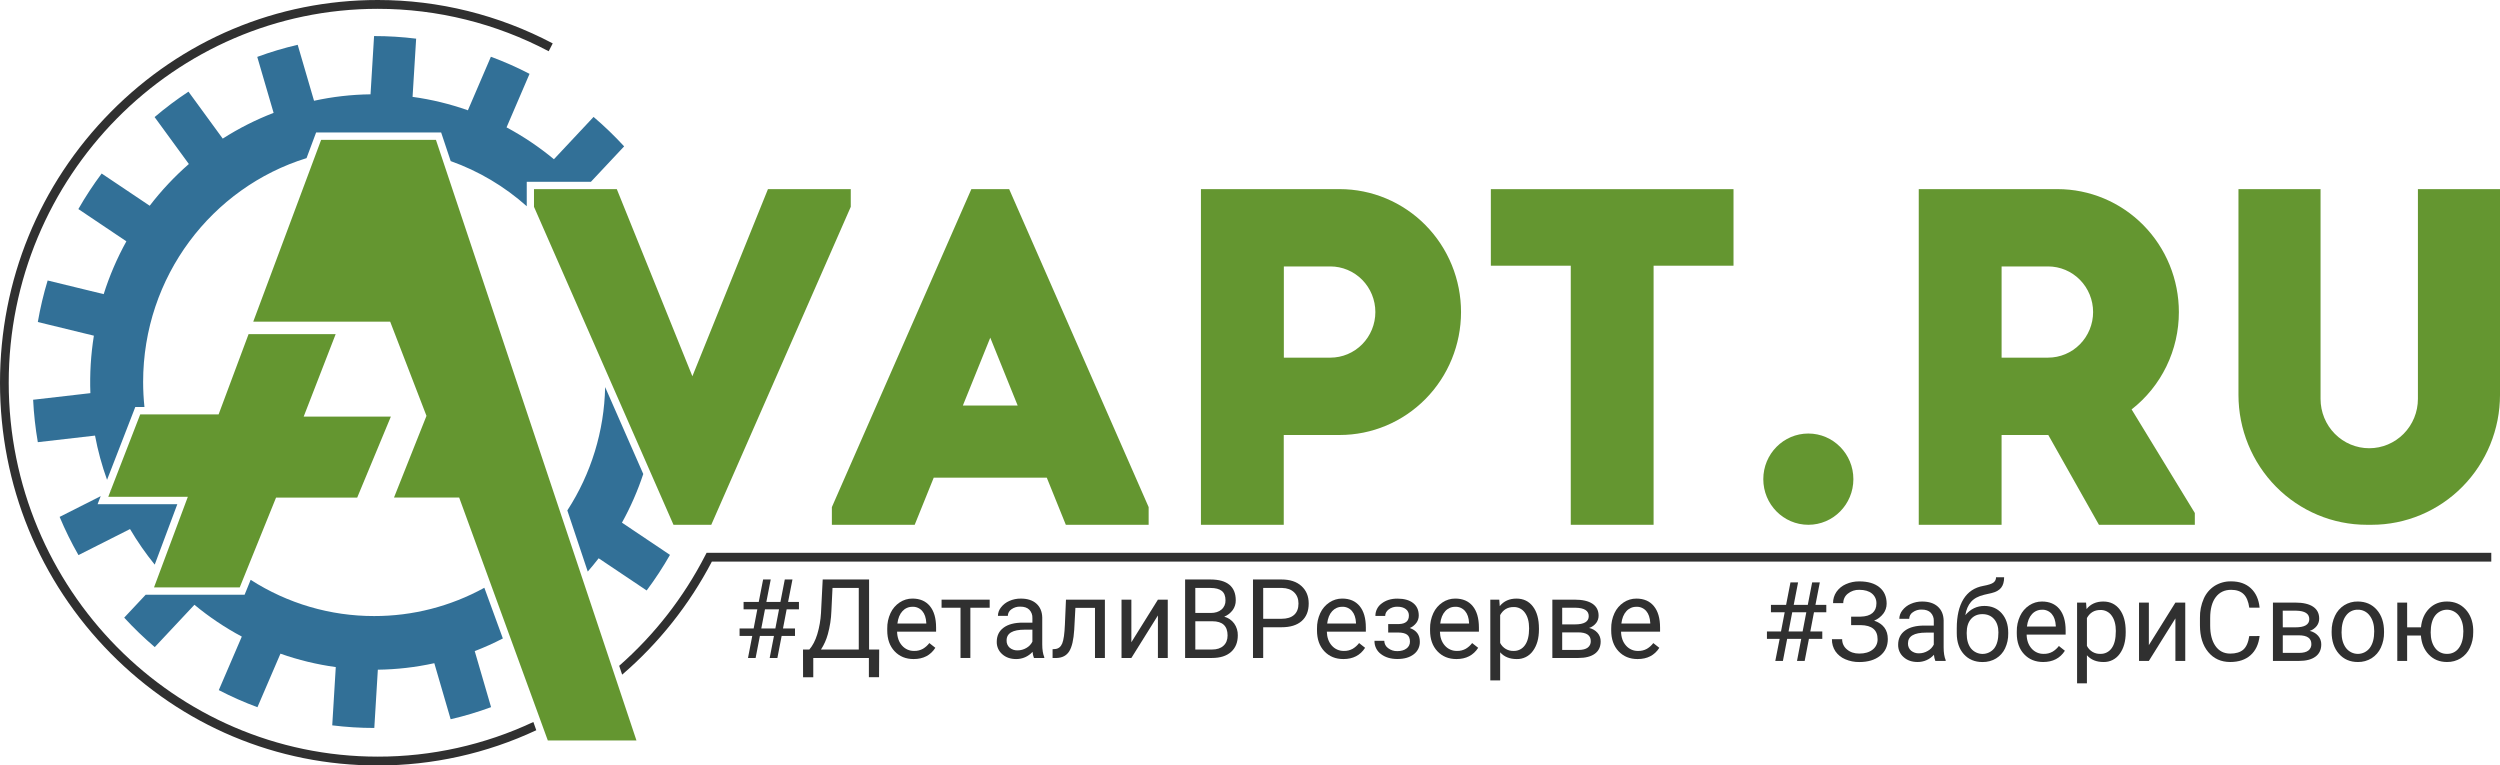 <?xml version="1.0" encoding="UTF-8"?> <svg xmlns="http://www.w3.org/2000/svg" width="307" height="94" viewBox="0 0 307 94" fill="none"> <g clip-path="url(#clip0_75_173)"> <path d="M95.042 78.092H93.315L92.79 80.799H91.854L92.377 78.092H90.82V77.178H92.548L92.998 74.829H91.312V73.915H93.175L93.711 71.161H94.645L94.109 73.915H95.837L96.372 71.161H97.314L96.778 73.915H98.111V74.829H96.601L96.151 77.178H97.626V78.092H95.986L95.463 80.799H94.517L95.042 78.092ZM93.486 77.178H95.214L95.665 74.829H93.938L93.486 77.178Z" fill="#303030"></path> <path d="M107.948 83.163H106.699V80.799H99.87V83.17H98.616L98.609 79.76H99.387C99.797 79.293 100.123 78.666 100.364 77.877C100.616 77.034 100.768 76.165 100.818 75.286L101.028 71.161H106.723V79.76H107.965L107.948 83.163ZM100.818 79.76H105.457V72.2H102.232L102.095 75.036C102.062 75.996 101.916 76.948 101.661 77.872C101.479 78.542 101.195 79.179 100.818 79.76V79.76Z" fill="#303030"></path> <path d="M112.194 80.932C111.236 80.932 110.457 80.614 109.855 79.976C109.254 79.338 108.954 78.485 108.954 77.417V77.192C108.942 76.535 109.08 75.883 109.356 75.288C109.603 74.754 109.992 74.3 110.48 73.978C110.944 73.667 111.488 73.502 112.045 73.504C112.966 73.504 113.68 73.811 114.188 74.425C114.695 75.038 114.95 75.917 114.952 77.059V77.569H110.162C110.179 78.274 110.383 78.845 110.773 79.281C110.959 79.492 111.189 79.661 111.445 79.773C111.702 79.886 111.98 79.94 112.26 79.933C112.639 79.945 113.013 79.853 113.345 79.668C113.646 79.487 113.91 79.25 114.122 78.968L114.86 79.551C114.268 80.471 113.38 80.932 112.194 80.932ZM112.045 74.516C111.814 74.511 111.584 74.557 111.372 74.65C111.16 74.743 110.971 74.881 110.816 75.055C110.484 75.414 110.279 75.92 110.201 76.572H113.748V76.478C113.713 75.856 113.548 75.374 113.252 75.032C113.101 74.859 112.915 74.723 112.706 74.633C112.498 74.543 112.271 74.501 112.045 74.511V74.516Z" fill="#303030"></path> <path d="M121.533 74.63H119.16V80.799H117.951V74.63H115.625V73.638H121.533V74.63Z" fill="#303030"></path> <path d="M126.969 80.799C126.875 80.558 126.817 80.303 126.799 80.045C126.544 80.327 126.233 80.552 125.886 80.705C125.539 80.858 125.165 80.936 124.787 80.932C124.089 80.932 123.517 80.733 123.071 80.333C122.855 80.146 122.683 79.913 122.567 79.651C122.451 79.389 122.394 79.103 122.401 78.816C122.401 78.07 122.681 77.491 123.242 77.078C123.802 76.665 124.589 76.459 125.603 76.46H126.779V75.897C126.789 75.709 126.76 75.522 126.695 75.346C126.629 75.17 126.529 75.009 126.4 74.874C126.149 74.62 125.776 74.493 125.283 74.494C124.896 74.48 124.514 74.596 124.199 74.824C124.066 74.911 123.957 75.029 123.881 75.169C123.804 75.309 123.763 75.466 123.761 75.625H122.545C122.552 75.247 122.685 74.882 122.921 74.589C123.189 74.242 123.54 73.97 123.941 73.798C124.386 73.6 124.868 73.501 125.355 73.507C126.17 73.507 126.808 73.713 127.27 74.126C127.731 74.539 127.971 75.107 127.988 75.831V79.128C127.988 79.784 128.071 80.308 128.237 80.696V80.802L126.969 80.799ZM124.963 79.866C125.342 79.866 125.714 79.763 126.041 79.569C126.359 79.393 126.617 79.122 126.779 78.794V77.324H125.833C124.35 77.324 123.609 77.763 123.61 78.641C123.602 78.811 123.631 78.98 123.697 79.136C123.762 79.292 123.862 79.431 123.989 79.542C124.264 79.766 124.61 79.881 124.963 79.866V79.866Z" fill="#303030"></path> <path d="M135.681 73.638V80.799H134.464V74.65H132.059L131.915 77.333C131.838 78.565 131.635 79.445 131.305 79.975C130.974 80.504 130.453 80.78 129.74 80.802H129.256V79.723L129.601 79.697C129.993 79.653 130.274 79.423 130.444 79.007C130.615 78.592 130.723 77.825 130.77 76.705L130.901 73.64L135.681 73.638Z" fill="#303030"></path> <path d="M142.192 73.638H143.401V80.799H142.192V75.576L138.932 80.799H137.723V73.638H138.932V78.866L142.192 73.638Z" fill="#303030"></path> <path d="M145.531 80.799V71.161H148.641C149.672 71.161 150.449 71.377 150.97 71.809C151.491 72.242 151.752 72.882 151.751 73.73C151.757 74.159 151.624 74.579 151.372 74.924C151.104 75.282 150.746 75.56 150.336 75.729C150.824 75.857 151.254 76.15 151.554 76.56C151.857 76.983 152.015 77.496 152.002 78.019C152.002 78.884 151.725 79.564 151.172 80.059C150.618 80.553 149.836 80.8 148.826 80.799H145.531ZM146.785 75.272H148.681C149.229 75.272 149.669 75.133 149.997 74.854C150.16 74.716 150.289 74.542 150.375 74.346C150.46 74.149 150.5 73.935 150.491 73.72C150.491 73.188 150.338 72.803 150.031 72.562C149.723 72.32 149.262 72.2 148.639 72.2H146.783L146.785 75.272ZM146.785 76.291V79.76H148.858C149.442 79.76 149.903 79.607 150.24 79.3C150.577 78.994 150.746 78.571 150.747 78.032C150.747 76.872 150.124 76.291 148.878 76.291H146.785Z" fill="#303030"></path> <path d="M155.121 77.026V80.799H153.867V71.161H157.376C158.417 71.161 159.233 71.43 159.823 71.969C160.414 72.508 160.709 73.221 160.709 74.106C160.709 75.04 160.42 75.76 159.843 76.268C159.265 76.776 158.439 77.029 157.362 77.026H155.121ZM155.121 75.987H157.376C158.046 75.987 158.56 75.827 158.918 75.506C159.276 75.186 159.454 74.723 159.454 74.117C159.454 73.541 159.275 73.082 158.918 72.738C158.561 72.394 158.071 72.215 157.447 72.2H155.121V75.987Z" fill="#303030"></path> <path d="M164.968 80.932C164.01 80.932 163.23 80.614 162.629 79.976C162.028 79.338 161.727 78.485 161.727 77.417V77.192C161.716 76.535 161.853 75.883 162.129 75.288C162.376 74.754 162.765 74.3 163.253 73.978C163.717 73.667 164.262 73.502 164.818 73.504C165.739 73.504 166.454 73.811 166.961 74.425C167.469 75.038 167.724 75.917 167.726 77.059V77.569H162.936C162.953 78.274 163.157 78.845 163.547 79.281C163.733 79.492 163.962 79.661 164.219 79.773C164.476 79.886 164.754 79.94 165.033 79.933C165.412 79.945 165.787 79.853 166.118 79.668C166.419 79.487 166.683 79.25 166.896 78.968L167.634 79.551C167.042 80.471 166.153 80.932 164.968 80.932ZM164.818 74.516C164.587 74.511 164.358 74.557 164.146 74.65C163.934 74.743 163.744 74.881 163.589 75.055C163.259 75.414 163.055 75.92 162.976 76.572H166.517V76.478C166.482 75.856 166.317 75.374 166.02 75.032C165.871 74.859 165.685 74.724 165.477 74.633C165.269 74.543 165.044 74.502 164.818 74.511V74.516Z" fill="#303030"></path> <path d="M173.012 75.596C173.018 75.442 172.986 75.289 172.92 75.15C172.854 75.011 172.756 74.89 172.633 74.798C172.382 74.602 172.036 74.504 171.597 74.504C171.213 74.49 170.836 74.609 170.528 74.841C170.244 75.066 170.101 75.331 170.101 75.636H168.899C168.895 75.337 168.963 75.041 169.098 74.775C169.232 74.508 169.428 74.279 169.669 74.106C170.184 73.71 170.827 73.511 171.597 73.511C172.425 73.511 173.07 73.691 173.532 74.052C173.993 74.412 174.223 74.925 174.223 75.591C174.224 75.911 174.123 76.222 173.936 76.479C173.725 76.764 173.443 76.986 173.118 77.122C173.942 77.404 174.354 77.96 174.354 78.789C174.364 79.092 174.301 79.392 174.17 79.665C174.038 79.937 173.844 80.172 173.602 80.35C173.101 80.734 172.433 80.926 171.596 80.925C170.781 80.925 170.11 80.724 169.581 80.32C169.327 80.134 169.121 79.888 168.983 79.603C168.844 79.319 168.777 79.004 168.786 78.687H169.988C169.99 78.862 170.033 79.035 170.113 79.191C170.193 79.347 170.308 79.481 170.449 79.584C170.778 79.841 171.185 79.974 171.6 79.958C172.061 79.958 172.433 79.85 172.718 79.635C172.851 79.541 172.959 79.416 173.033 79.269C173.107 79.123 173.145 78.961 173.142 78.796C173.142 78.397 173.024 78.109 172.787 77.935C172.549 77.761 172.18 77.674 171.679 77.674H170.47V76.635H171.784C172.604 76.609 173.013 76.263 173.012 75.596Z" fill="#303030"></path> <path d="M178.853 80.932C177.894 80.932 177.115 80.614 176.514 79.976C175.913 79.338 175.612 78.485 175.612 77.417V77.192C175.6 76.535 175.738 75.883 176.014 75.288C176.261 74.754 176.65 74.301 177.138 73.978C177.602 73.667 178.147 73.502 178.703 73.504C179.624 73.504 180.339 73.811 180.846 74.425C181.353 75.038 181.608 75.917 181.611 77.059V77.569H176.821C176.838 78.274 177.042 78.845 177.432 79.281C177.617 79.492 177.847 79.661 178.104 79.773C178.36 79.886 178.638 79.94 178.918 79.933C179.297 79.945 179.671 79.853 180.003 79.668C180.304 79.487 180.568 79.25 180.78 78.968L181.52 79.551C180.927 80.471 180.038 80.932 178.853 80.932ZM178.703 74.516C178.472 74.511 178.243 74.557 178.031 74.65C177.819 74.743 177.629 74.881 177.474 75.055C177.143 75.414 176.939 75.92 176.86 76.572H180.401V76.478C180.367 75.856 180.201 75.374 179.905 75.032C179.756 74.859 179.57 74.724 179.362 74.633C179.154 74.543 178.929 74.502 178.703 74.511V74.516Z" fill="#303030"></path> <path d="M188.983 77.298C188.983 78.387 188.737 79.265 188.244 79.933C188.017 80.253 187.716 80.512 187.368 80.686C187.019 80.86 186.633 80.945 186.245 80.932C185.387 80.932 184.712 80.656 184.219 80.104V83.554H183.01V73.637H184.111L184.169 74.431C184.668 73.815 185.353 73.507 186.225 73.507C187.075 73.507 187.747 73.831 188.241 74.48C188.736 75.128 188.983 76.031 188.983 77.188V77.298ZM187.774 77.158C187.774 76.351 187.604 75.713 187.264 75.245C187.106 75.02 186.896 74.838 186.652 74.716C186.408 74.594 186.138 74.535 185.866 74.545C185.133 74.545 184.584 74.874 184.219 75.531V78.954C184.374 79.261 184.613 79.516 184.907 79.69C185.201 79.864 185.538 79.948 185.878 79.934C186.148 79.942 186.415 79.882 186.656 79.76C186.897 79.637 187.105 79.457 187.26 79.234C187.602 78.769 187.773 78.077 187.774 77.158Z" fill="#303030"></path> <path d="M190.629 80.799V73.638H193.386C194.327 73.638 195.049 73.804 195.552 74.137C196.055 74.47 196.307 74.959 196.307 75.603C196.31 75.927 196.206 76.243 196.013 76.5C195.789 76.787 195.487 77 195.144 77.113C195.54 77.197 195.9 77.405 196.173 77.708C196.43 77.998 196.569 78.377 196.562 78.767C196.562 79.425 196.324 79.928 195.847 80.277C195.37 80.625 194.696 80.799 193.823 80.799H190.629ZM191.837 76.675H193.4C194.531 76.675 195.097 76.34 195.098 75.669C195.099 74.997 194.562 74.651 193.486 74.63H191.837V76.675ZM191.837 77.655V79.814H193.837C194.342 79.814 194.721 79.718 194.97 79.529C195.093 79.437 195.192 79.316 195.257 79.176C195.323 79.036 195.353 78.882 195.346 78.728C195.346 78.013 194.828 77.655 193.791 77.655H191.837Z" fill="#303030"></path> <path d="M201.098 80.932C200.14 80.932 199.36 80.614 198.759 79.976C198.158 79.338 197.857 78.485 197.856 77.417V77.192C197.845 76.535 197.983 75.884 198.258 75.288C198.505 74.754 198.895 74.301 199.382 73.978C199.846 73.668 200.391 73.504 200.947 73.507C201.868 73.507 202.583 73.814 203.091 74.427C203.599 75.041 203.854 75.919 203.856 77.061V77.571H199.065C199.082 78.277 199.286 78.847 199.677 79.283C199.863 79.495 200.092 79.663 200.349 79.776C200.606 79.888 200.884 79.943 201.163 79.935C201.542 79.947 201.917 79.855 202.248 79.67C202.549 79.49 202.813 79.252 203.026 78.97L203.764 79.553C203.176 80.472 202.287 80.932 201.098 80.932ZM200.947 74.516C200.716 74.511 200.487 74.557 200.275 74.65C200.064 74.743 199.874 74.881 199.719 75.055C199.388 75.414 199.183 75.92 199.104 76.572H202.651V76.478C202.615 75.856 202.45 75.374 202.155 75.031C202.005 74.859 201.818 74.723 201.609 74.633C201.4 74.543 201.174 74.501 200.947 74.511V74.516Z" fill="#303030"></path> <path d="M221.191 78.453H219.463L218.94 81.161H218.007L218.542 78.453H216.98V77.54H218.708L219.159 75.19H217.471V74.277H219.333L219.869 71.522H220.804L220.269 74.277H221.997L222.532 71.522H223.473L222.938 74.277H224.27V75.19H222.757L222.307 77.54H223.777V78.453H222.136L221.613 81.161H220.672L221.191 78.453ZM219.636 77.54H221.363L221.814 75.19H220.086L219.636 77.54Z" fill="#303030"></path> <path d="M230.424 74.108C230.433 73.874 230.387 73.642 230.292 73.429C230.196 73.217 230.052 73.03 229.872 72.884C229.504 72.582 228.986 72.431 228.32 72.43C227.813 72.413 227.316 72.578 226.918 72.897C226.741 73.033 226.597 73.209 226.499 73.412C226.4 73.614 226.351 73.838 226.353 74.063H225.099C225.093 73.572 225.237 73.09 225.513 72.685C225.806 72.266 226.207 71.938 226.673 71.736C227.191 71.504 227.753 71.388 228.32 71.395C229.382 71.395 230.208 71.637 230.797 72.12C231.386 72.603 231.68 73.274 231.679 74.133C231.681 74.573 231.538 75.002 231.274 75.351C230.979 75.736 230.589 76.035 230.143 76.218C231.263 76.598 231.823 77.35 231.823 78.477C231.823 79.342 231.505 80.029 230.868 80.537C230.232 81.045 229.382 81.299 228.32 81.299C227.729 81.307 227.142 81.19 226.598 80.957C226.114 80.756 225.696 80.42 225.392 79.987C225.099 79.546 224.949 79.023 224.962 78.492H226.216C226.213 78.734 226.264 78.975 226.368 79.194C226.471 79.412 226.623 79.604 226.811 79.754C227.207 80.092 227.71 80.26 228.32 80.259C229.004 80.259 229.55 80.098 229.957 79.775C230.153 79.627 230.311 79.433 230.417 79.209C230.524 78.986 230.575 78.74 230.568 78.492C230.568 77.362 229.877 76.787 228.495 76.764H227.318V75.723H228.488C229.124 75.709 229.605 75.563 229.932 75.285C230.259 75.006 230.423 74.614 230.424 74.108Z" fill="#303030"></path> <path d="M237.66 81.161C237.565 80.92 237.508 80.665 237.489 80.406C237.234 80.689 236.923 80.914 236.576 81.067C236.23 81.22 235.855 81.297 235.477 81.294C234.779 81.294 234.207 81.094 233.761 80.694C233.546 80.508 233.374 80.275 233.258 80.013C233.142 79.75 233.086 79.465 233.092 79.178C233.092 78.431 233.372 77.852 233.932 77.439C234.491 77.027 235.279 76.821 236.294 76.821H237.47V76.258C237.479 76.07 237.45 75.883 237.385 75.707C237.32 75.531 237.219 75.371 237.091 75.236C236.839 74.981 236.466 74.855 235.974 74.855C235.586 74.842 235.205 74.958 234.889 75.186C234.757 75.273 234.648 75.391 234.571 75.531C234.495 75.671 234.454 75.827 234.451 75.987H233.235C233.242 75.609 233.375 75.244 233.612 74.951C233.879 74.604 234.23 74.331 234.631 74.16C235.076 73.962 235.558 73.862 236.045 73.868C236.86 73.868 237.499 74.075 237.96 74.487C238.421 74.899 238.661 75.468 238.679 76.192V79.489C238.679 80.146 238.762 80.67 238.927 81.057V81.163L237.66 81.161ZM235.653 80.228C236.032 80.228 236.405 80.125 236.731 79.93C237.049 79.754 237.307 79.484 237.47 79.156V77.686H236.523C235.04 77.686 234.3 78.125 234.3 79.003C234.292 79.172 234.321 79.341 234.387 79.498C234.453 79.653 234.553 79.792 234.679 79.903C234.954 80.127 235.299 80.242 235.651 80.228H235.653Z" fill="#303030"></path> <path d="M243.676 74.409C244.565 74.409 245.276 74.71 245.809 75.313C246.343 75.915 246.61 76.709 246.61 77.693V77.809C246.62 78.435 246.488 79.055 246.224 79.62C245.983 80.134 245.598 80.565 245.116 80.858C244.613 81.158 244.037 81.31 243.453 81.299C242.504 81.299 241.739 80.978 241.159 80.335C240.58 79.693 240.29 78.831 240.291 77.75V77.154C240.291 75.649 240.567 74.453 241.118 73.566C241.669 72.68 242.482 72.139 243.558 71.945C244.172 71.833 244.584 71.699 244.793 71.541C244.895 71.467 244.979 71.369 245.035 71.254C245.09 71.14 245.117 71.013 245.113 70.885H246.107C246.107 71.438 245.983 71.868 245.737 72.176C245.49 72.484 245.097 72.702 244.558 72.831L243.656 73.037C242.937 73.209 242.4 73.499 242.044 73.907C241.688 74.314 241.453 74.859 241.341 75.54C241.978 74.787 242.757 74.409 243.676 74.409ZM243.445 75.415C242.853 75.415 242.382 75.617 242.033 76.021C241.685 76.424 241.511 76.984 241.511 77.698V77.805C241.511 78.572 241.686 79.18 242.037 79.629C242.211 79.84 242.429 80.009 242.675 80.126C242.92 80.242 243.188 80.302 243.46 80.302C243.731 80.302 243.999 80.242 244.245 80.126C244.49 80.009 244.708 79.84 244.882 79.629C245.232 79.179 245.406 78.521 245.405 77.656C245.405 76.981 245.23 76.44 244.879 76.031C244.528 75.623 244.049 75.418 243.441 75.415H243.445Z" fill="#303030"></path> <path d="M250.902 81.294C249.944 81.294 249.165 80.975 248.564 80.338C247.962 79.7 247.662 78.847 247.661 77.778V77.554C247.65 76.897 247.787 76.245 248.063 75.65C248.31 75.116 248.699 74.662 249.187 74.34C249.651 74.029 250.195 73.864 250.752 73.866C251.673 73.866 252.388 74.173 252.896 74.787C253.404 75.4 253.659 76.278 253.661 77.421V77.931H248.87C248.887 78.637 249.091 79.207 249.481 79.642C249.667 79.854 249.897 80.022 250.154 80.135C250.41 80.248 250.688 80.302 250.968 80.294C251.347 80.306 251.721 80.215 252.053 80.029C252.354 79.849 252.618 79.611 252.83 79.329L253.568 79.913C252.977 80.833 252.088 81.293 250.902 81.294ZM250.752 74.878C250.521 74.873 250.292 74.919 250.08 75.013C249.868 75.106 249.679 75.244 249.524 75.418C249.192 75.777 248.987 76.283 248.909 76.934H252.451V76.841C252.415 76.219 252.25 75.737 251.955 75.394C251.805 75.222 251.62 75.086 251.412 74.995C251.203 74.905 250.978 74.863 250.752 74.872V74.878Z" fill="#303030"></path> <path d="M261.037 77.659C261.037 78.748 260.791 79.626 260.298 80.294C260.072 80.614 259.771 80.873 259.422 81.047C259.074 81.222 258.688 81.306 258.299 81.294C257.44 81.294 256.765 81.018 256.274 80.466V83.915H255.064V73.999H256.169L256.228 74.793C256.72 74.177 257.404 73.868 258.28 73.867C259.128 73.867 259.8 74.192 260.295 74.84C260.79 75.489 261.037 76.391 261.037 77.548V77.659ZM259.827 77.52C259.827 76.713 259.658 76.075 259.318 75.607C259.161 75.382 258.951 75.2 258.707 75.078C258.463 74.956 258.192 74.897 257.92 74.907C257.188 74.907 256.639 75.235 256.274 75.892V79.315C256.429 79.622 256.668 79.878 256.962 80.052C257.256 80.225 257.593 80.31 257.933 80.295C258.203 80.303 258.47 80.243 258.711 80.121C258.952 79.999 259.159 79.818 259.315 79.595C259.654 79.13 259.822 78.439 259.822 77.52H259.827Z" fill="#303030"></path> <path d="M267.14 73.998H268.349V81.161H267.14V75.938L263.879 81.161H262.672V73.998H263.88V79.223L267.14 73.998Z" fill="#303030"></path> <path d="M277.479 78.103C277.36 79.122 276.988 79.909 276.364 80.462C275.74 81.016 274.909 81.293 273.871 81.294C272.747 81.294 271.846 80.886 271.169 80.069C270.492 79.252 270.154 78.16 270.154 76.792V75.866C270.137 75.052 270.298 74.245 270.627 73.502C270.912 72.857 271.379 72.313 271.97 71.936C272.576 71.565 273.274 71.376 273.983 71.391C274.992 71.391 275.802 71.676 276.414 72.248C277.025 72.82 277.38 73.611 277.479 74.621H276.212C276.104 73.851 275.868 73.293 275.504 72.947C275.14 72.601 274.631 72.428 273.978 72.43C273.176 72.43 272.548 72.73 272.093 73.331C271.638 73.931 271.41 74.787 271.41 75.897V76.831C271.41 77.877 271.626 78.71 272.057 79.328C272.489 79.947 273.092 80.258 273.866 80.262C274.564 80.262 275.099 80.101 275.47 79.781C275.842 79.46 276.089 78.904 276.212 78.11L277.479 78.103Z" fill="#303030"></path> <path d="M279.117 81.161V73.998H281.875C282.816 73.998 283.539 74.165 284.041 74.498C284.544 74.832 284.796 75.321 284.796 75.965C284.798 76.288 284.695 76.604 284.502 76.862C284.279 77.149 283.976 77.362 283.633 77.475C284.029 77.558 284.389 77.766 284.662 78.07C284.919 78.36 285.058 78.739 285.051 79.129C285.051 79.787 284.813 80.29 284.335 80.638C283.858 80.987 283.183 81.161 282.313 81.161H279.117ZM280.326 77.037H281.881C283.014 77.037 283.58 76.701 283.58 76.03C283.579 75.359 283.043 75.013 281.973 74.992H280.319L280.326 77.037ZM280.326 78.017V80.175H282.326C282.831 80.175 283.209 80.08 283.46 79.891C283.582 79.798 283.681 79.677 283.746 79.537C283.812 79.398 283.842 79.244 283.835 79.089C283.835 78.374 283.317 78.016 282.281 78.017H280.326Z" fill="#303030"></path> <path d="M286.328 77.513C286.317 76.859 286.457 76.211 286.735 75.621C286.983 75.087 287.377 74.637 287.87 74.323C288.37 74.014 288.947 73.855 289.533 73.866C290.495 73.866 291.274 74.204 291.868 74.879C292.462 75.554 292.76 76.452 292.76 77.574V77.659C292.771 78.307 292.636 78.949 292.365 79.536C292.12 80.069 291.727 80.519 291.235 80.83C290.727 81.145 290.141 81.307 289.545 81.296C288.587 81.296 287.811 80.959 287.216 80.283C286.621 79.607 286.323 78.712 286.324 77.599L286.328 77.513ZM287.543 77.659C287.543 78.453 287.725 79.091 288.088 79.572C288.261 79.799 288.483 79.982 288.737 80.108C288.991 80.234 289.27 80.299 289.553 80.298C289.835 80.297 290.114 80.23 290.367 80.103C290.62 79.975 290.841 79.791 291.012 79.563C291.374 79.075 291.555 78.392 291.555 77.513C291.555 76.728 291.371 76.091 291.003 75.604C290.835 75.371 290.614 75.182 290.359 75.055C290.103 74.927 289.821 74.864 289.536 74.872C289.256 74.865 288.978 74.927 288.726 75.053C288.475 75.179 288.257 75.364 288.092 75.594C287.726 76.075 287.543 76.763 287.543 77.659V77.659Z" fill="#303030"></path> <path d="M295.599 77.037H297.298C297.389 76.084 297.723 75.317 298.301 74.736C298.879 74.155 299.608 73.865 300.489 73.866C301.41 73.866 302.166 74.181 302.756 74.812C303.347 75.443 303.665 76.264 303.711 77.275V77.659C303.721 78.311 303.582 78.957 303.306 79.546C303.059 80.081 302.664 80.53 302.169 80.84C301.664 81.147 301.085 81.305 300.496 81.294C299.586 81.294 298.841 80.993 298.262 80.39C297.682 79.787 297.357 79.005 297.288 78.043H295.596V81.161H294.387V73.998H295.596L295.599 77.037ZM298.488 77.659C298.488 78.453 298.669 79.091 299.033 79.572C299.201 79.804 299.423 79.991 299.678 80.117C299.934 80.243 300.215 80.304 300.499 80.294C300.784 80.303 301.066 80.241 301.321 80.113C301.576 79.984 301.796 79.794 301.961 79.559C302.32 79.069 302.5 78.387 302.5 77.513C302.5 76.735 302.317 76.1 301.95 75.607C301.78 75.379 301.56 75.195 301.308 75.068C301.056 74.94 300.778 74.873 300.496 74.872C300.214 74.871 299.936 74.935 299.683 75.061C299.43 75.186 299.208 75.368 299.036 75.594C298.671 76.075 298.488 76.763 298.488 77.659Z" fill="#303030"></path> <path d="M21.746 61.913L21.763 61.943L21.775 61.913H21.746Z" fill="#303030"></path> <path d="M13.619 60.172L13.56 60.324L13.66 60.275C13.645 60.24 13.632 60.207 13.619 60.172Z" fill="#303030"></path> <path d="M46.394 92.915C21.405 92.915 1.071 72.317 1.071 46.999C1.071 21.682 21.402 1.084 46.394 1.084C53.7 1.085 60.899 2.872 67.378 6.292L67.875 5.33C61.242 1.83 53.873 0.001 46.394 0C34.002 0 22.351 4.888 13.589 13.766C4.826 22.645 0 34.446 0 47.001C0 59.555 4.826 71.358 13.589 80.235C22.351 89.112 34.002 94.001 46.394 94.001C53.114 94.004 59.755 92.528 65.856 89.673L65.497 88.661C59.511 91.47 52.991 92.922 46.394 92.915V92.915Z" fill="#303030"></path> <path d="M86.769 67.883L86.619 68.175C83.97 73.34 80.38 77.949 76.037 81.76L76.4 82.848C80.909 78.972 84.649 74.26 87.417 68.965H305.93V67.883H86.769Z" fill="#303030"></path> <path d="M45.948 75.651C40.577 75.659 35.316 74.116 30.78 71.203L30.267 72.47L30.037 73.031H17.892L15.252 75.847C16.429 77.129 17.682 78.337 19.005 79.464L23.876 74.267C25.681 75.764 27.63 77.072 29.693 78.173L26.868 84.746C28.406 85.545 29.991 86.246 31.614 86.846L34.439 80.27C36.643 81.049 38.919 81.601 41.233 81.917L40.799 89.073C42.509 89.286 44.23 89.393 45.952 89.393H45.965L46.399 82.239C48.731 82.209 51.054 81.941 53.333 81.44L55.34 88.323C57.023 87.933 58.681 87.437 60.304 86.838L58.296 79.955C59.475 79.502 60.628 78.984 61.751 78.402L59.478 72.177C55.326 74.464 50.673 75.658 45.948 75.651Z" fill="#327097"></path> <path d="M21.746 61.913H11.985L12.367 60.926L7.322 63.474C7.996 65.085 8.769 66.652 9.635 68.166L15.968 64.968C16.869 66.499 17.883 67.959 19 69.336L21.764 61.945L21.746 61.913Z" fill="#327097"></path> <path d="M16.611 49.983H17.739C17.631 48.961 17.577 47.934 17.576 46.907C17.576 33.958 26.026 23.016 37.643 19.418L38.601 16.851L38.819 16.268H54.172L54.377 16.881L55.345 19.782C58.781 21.005 61.952 22.887 64.685 25.324V22.325H72.564L76.644 17.974C75.467 16.692 74.214 15.484 72.891 14.358L68.021 19.554C66.216 18.056 64.267 16.745 62.204 15.641L65.028 9.068C63.49 8.269 61.906 7.568 60.282 6.968L57.457 13.544C55.253 12.765 52.976 12.213 50.663 11.896L51.103 4.748C49.393 4.535 47.671 4.429 45.948 4.429H45.936L45.501 11.582C43.168 11.611 40.844 11.876 38.563 12.375L36.556 5.501C34.872 5.891 33.214 6.387 31.591 6.986L33.599 13.861C31.417 14.7 29.325 15.758 27.352 17.021L23.144 11.256C21.696 12.209 20.307 13.251 18.985 14.377L23.192 20.141C21.425 21.683 19.814 23.4 18.383 25.266L12.484 21.308C11.443 22.702 10.487 24.161 9.622 25.674L15.519 29.634C14.377 31.696 13.444 33.869 12.733 36.12L5.851 34.444C5.345 36.117 4.942 37.82 4.644 39.543L11.528 41.221C11.343 42.375 11.213 43.548 11.14 44.74C11.068 45.931 11.056 47.111 11.099 48.279L4.068 49.089C4.154 50.836 4.347 52.576 4.644 54.299L11.669 53.491C12.016 55.339 12.51 57.156 13.146 58.924L16.389 50.56L16.611 49.983Z" fill="#327097"></path> <path d="M79.41 72.51C80.453 71.115 81.409 69.656 82.273 68.14L76.376 64.183C77.43 62.278 78.306 60.277 78.993 58.207L74.311 47.534C74.204 52.925 72.595 58.177 69.668 62.681L72.176 70.19C72.637 69.658 73.083 69.114 73.515 68.557L79.41 72.51Z" fill="#327097"></path> <path d="M123.924 23.224H119.284L102.154 62.274V64.444H112.325L114.661 58.659H128.546L130.883 64.444H141.054V62.274L123.924 23.224ZM118.239 49.802L121.605 41.466L124.971 49.802H118.239Z" fill="#649630"></path> <path d="M164.518 23.224H147.475V64.444H157.645V53.417H164.515C168.466 53.417 172.256 51.827 175.05 48.996C177.844 46.166 179.414 42.326 179.414 38.323V38.323C179.415 36.341 179.03 34.378 178.281 32.546C177.533 30.715 176.436 29.05 175.053 27.648C173.67 26.246 172.027 25.134 170.22 24.375C168.412 23.616 166.475 23.225 164.518 23.224ZM168.894 38.32C168.894 39.805 168.312 41.229 167.275 42.279C166.239 43.33 164.833 43.919 163.367 43.919H157.657V32.718H163.367C164.833 32.718 166.239 33.309 167.275 34.359C168.312 35.409 168.894 36.833 168.894 38.318V38.32Z" fill="#649630"></path> <path d="M212.875 23.229H203.061H192.89H183.076V32.629H192.89V64.444H203.061V32.629H212.875V23.229Z" fill="#649630"></path> <path d="M222.064 64.444C225.119 64.444 227.595 61.935 227.595 58.841C227.595 55.746 225.119 53.237 222.064 53.237C219.01 53.237 216.533 55.746 216.533 58.841C216.533 61.935 219.01 64.444 222.064 64.444Z" fill="#649630"></path> <path d="M261.761 50.275C263.568 48.867 265.032 47.057 266.038 44.984C267.045 42.912 267.567 40.633 267.566 38.323V38.323C267.566 36.34 267.181 34.377 266.433 32.546C265.684 30.714 264.587 29.049 263.203 27.647C261.82 26.245 260.177 25.133 258.369 24.374C256.561 23.615 254.624 23.224 252.667 23.224H235.623V64.444H245.794V53.417H251.53L257.749 64.444H269.525V62.998L261.761 50.275ZM245.796 32.718H251.506C252.972 32.718 254.378 33.309 255.414 34.359C256.451 35.409 257.033 36.833 257.033 38.318C257.033 39.804 256.451 41.228 255.414 42.278C254.378 43.328 252.972 43.918 251.506 43.918H245.796V32.718Z" fill="#649630"></path> <path d="M296.92 23.224V48.989C296.919 50.594 296.289 52.135 295.168 53.27C294.047 54.406 292.527 55.043 290.942 55.043V55.043C289.356 55.043 287.836 54.406 286.715 53.27C285.594 52.135 284.964 50.594 284.964 48.989V23.224H274.883V48.482C274.883 52.716 276.543 56.776 279.498 59.769C282.452 62.763 286.46 64.444 290.639 64.444H291.245C295.423 64.444 299.431 62.763 302.386 59.769C305.341 56.776 307.001 52.716 307.001 48.482V23.224H296.92Z" fill="#649630"></path> <path d="M37.293 51.157L41.219 41.034H30.524L26.846 50.886H17.22L13.618 60.172C13.631 60.206 13.644 60.24 13.658 60.275L13.56 60.324L13.295 61.01H23.066L22.364 62.89L19.663 70.124L19.03 71.819L18.915 72.129H29.441L30.017 70.7L33.9 61.102H43.865L47.997 51.16L37.293 51.157Z" fill="#649630"></path> <path d="M75.665 83.466L75.448 82.818L71.489 70.959L69.036 63.612L54.286 19.429L53.533 17.173H39.436L38.712 19.112L31.1 39.498H47.912L52.372 51.068L48.382 61.101H56.387L60.265 71.728L62.547 77.981L66.303 88.273L66.671 89.283L67.271 90.927H78.156L75.665 83.466Z" fill="#649630"></path> <path d="M94.303 23.229L87.38 40.373L85.513 44.996L85.025 46.206L84.579 45.104L82.543 40.06L79.628 32.842L77.662 27.976L75.745 23.229H71.82H65.574V25.398L66.168 26.752L74.268 45.213L79.815 57.857L82.704 64.444H87.344L104.474 25.398V23.229H94.303Z" fill="#649630"></path> </g> <defs> <clipPath id="clip0_75_173"> <rect width="307" height="94" fill="white"></rect> </clipPath> </defs> </svg> 
